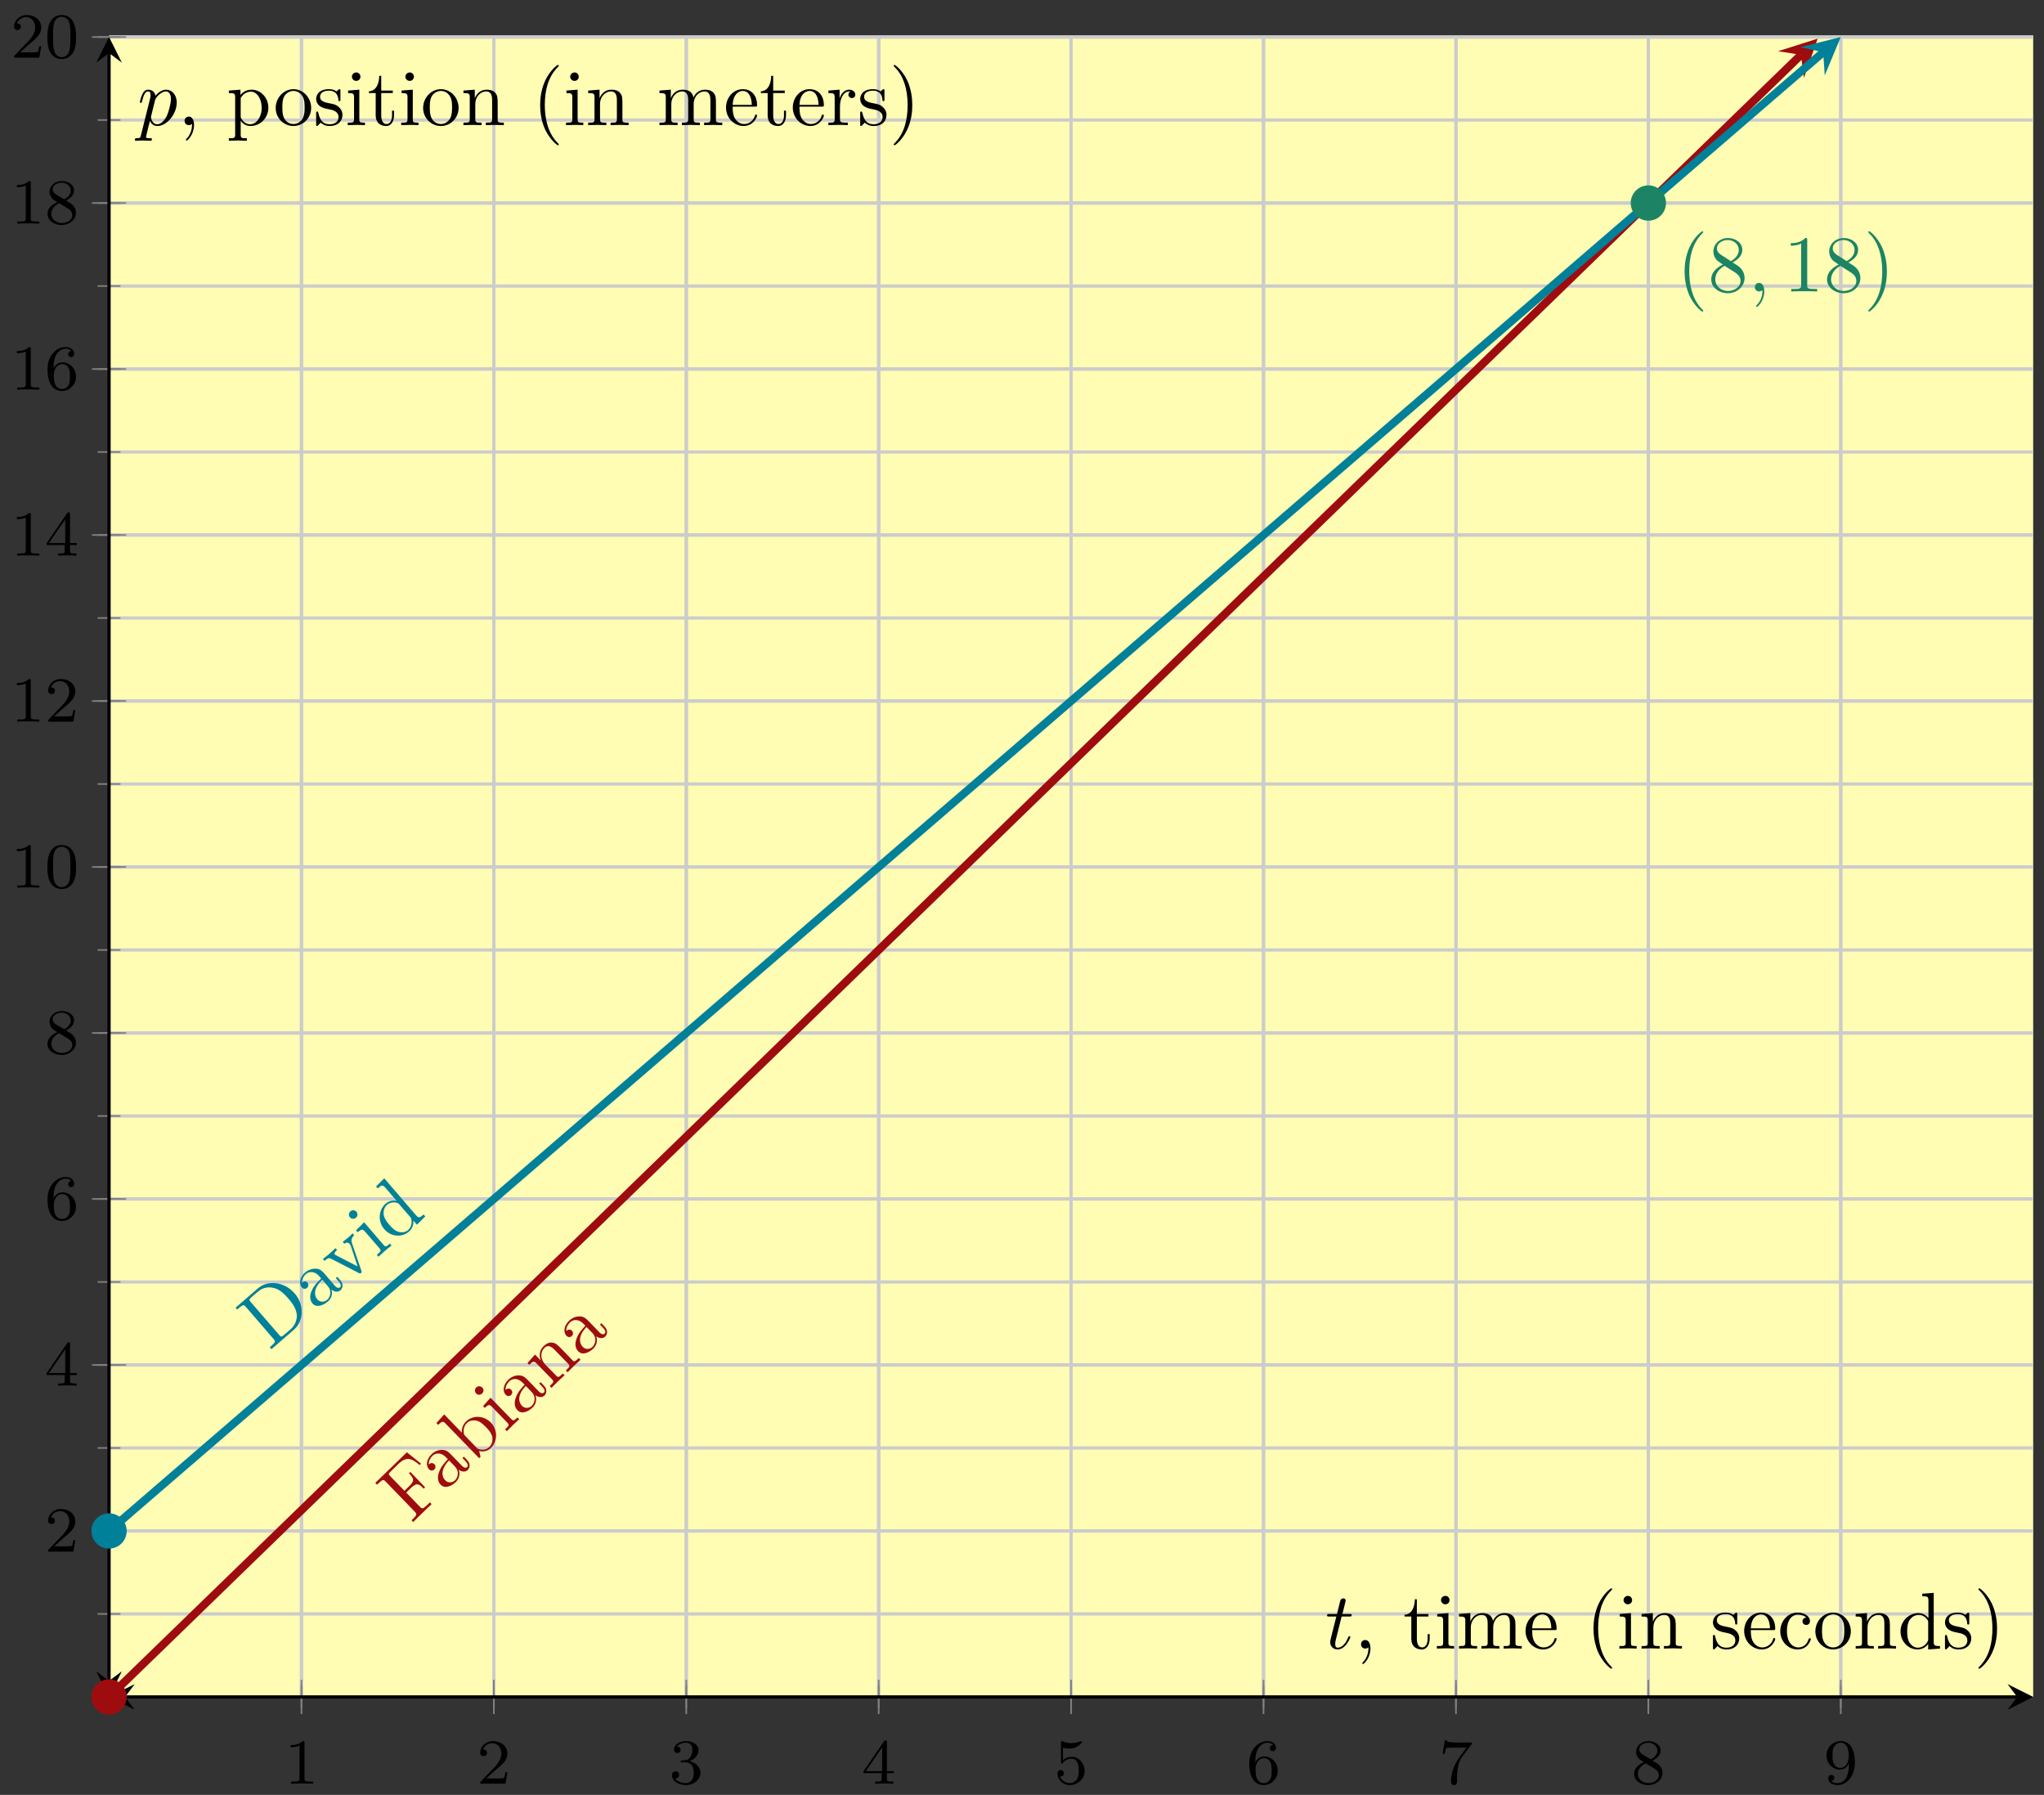 <?xml version="1.0" encoding="UTF-8"?>
<svg xmlns="http://www.w3.org/2000/svg" xmlns:xlink="http://www.w3.org/1999/xlink" width="254pt" height="223pt" viewBox="0 0 254 223" version="1.1">
<rect x="0" y="0" width="254" height="223" fill="#333333" stroke="none"/>
<defs>
<g>
<symbol overflow="visible" id="glyph0-0">
<path style="stroke:none;" d=""/>
</symbol>
<symbol overflow="visible" id="glyph0-1">
<path style="stroke:none;" d="M 2.5 -5.078 C 2.5 -5.297 2.484 -5.297 2.266 -5.297 C 1.938 -4.984 1.516 -4.797 0.766 -4.797 L 0.766 -4.531 C 0.984 -4.531 1.406 -4.531 1.875 -4.734 L 1.875 -0.656 C 1.875 -0.359 1.844 -0.266 1.094 -0.266 L 0.812 -0.266 L 0.812 0 C 1.141 -0.031 1.828 -0.031 2.188 -0.031 C 2.547 -0.031 3.234 -0.031 3.562 0 L 3.562 -0.266 L 3.281 -0.266 C 2.531 -0.266 2.5 -0.359 2.5 -0.656 Z M 2.5 -5.078 "/>
</symbol>
<symbol overflow="visible" id="glyph0-2">
<path style="stroke:none;" d="M 2.25 -1.625 C 2.375 -1.75 2.703 -2.016 2.844 -2.125 C 3.328 -2.578 3.797 -3.016 3.797 -3.734 C 3.797 -4.688 3 -5.297 2.016 -5.297 C 1.047 -5.297 0.422 -4.578 0.422 -3.859 C 0.422 -3.469 0.734 -3.422 0.844 -3.422 C 1.016 -3.422 1.266 -3.531 1.266 -3.844 C 1.266 -4.25 0.859 -4.25 0.766 -4.25 C 1 -4.844 1.531 -5.031 1.922 -5.031 C 2.656 -5.031 3.047 -4.406 3.047 -3.734 C 3.047 -2.906 2.469 -2.297 1.516 -1.344 L 0.516 -0.297 C 0.422 -0.219 0.422 -0.203 0.422 0 L 3.562 0 L 3.797 -1.422 L 3.547 -1.422 C 3.531 -1.266 3.469 -0.875 3.375 -0.719 C 3.328 -0.656 2.719 -0.656 2.594 -0.656 L 1.172 -0.656 Z M 2.25 -1.625 "/>
</symbol>
<symbol overflow="visible" id="glyph0-3">
<path style="stroke:none;" d="M 2.016 -2.656 C 2.641 -2.656 3.047 -2.203 3.047 -1.359 C 3.047 -0.359 2.484 -0.078 2.062 -0.078 C 1.625 -0.078 1.016 -0.234 0.734 -0.656 C 1.031 -0.656 1.234 -0.844 1.234 -1.094 C 1.234 -1.359 1.047 -1.531 0.781 -1.531 C 0.578 -1.531 0.344 -1.406 0.344 -1.078 C 0.344 -0.328 1.156 0.172 2.078 0.172 C 3.125 0.172 3.875 -0.562 3.875 -1.359 C 3.875 -2.031 3.344 -2.625 2.531 -2.812 C 3.156 -3.031 3.641 -3.562 3.641 -4.203 C 3.641 -4.844 2.922 -5.297 2.094 -5.297 C 1.234 -5.297 0.594 -4.844 0.594 -4.234 C 0.594 -3.938 0.781 -3.812 1 -3.812 C 1.25 -3.812 1.406 -3.984 1.406 -4.219 C 1.406 -4.516 1.141 -4.625 0.969 -4.625 C 1.312 -5.062 1.922 -5.094 2.062 -5.094 C 2.266 -5.094 2.875 -5.031 2.875 -4.203 C 2.875 -3.656 2.641 -3.312 2.531 -3.188 C 2.297 -2.938 2.109 -2.922 1.625 -2.891 C 1.469 -2.891 1.406 -2.875 1.406 -2.766 C 1.406 -2.656 1.484 -2.656 1.625 -2.656 Z M 2.016 -2.656 "/>
</symbol>
<symbol overflow="visible" id="glyph0-4">
<path style="stroke:none;" d="M 3.141 -5.156 C 3.141 -5.312 3.141 -5.375 2.969 -5.375 C 2.875 -5.375 2.859 -5.375 2.781 -5.266 L 0.234 -1.562 L 0.234 -1.312 L 2.484 -1.312 L 2.484 -0.641 C 2.484 -0.344 2.469 -0.266 1.844 -0.266 L 1.672 -0.266 L 1.672 0 C 2.344 -0.031 2.359 -0.031 2.812 -0.031 C 3.266 -0.031 3.281 -0.031 3.953 0 L 3.953 -0.266 L 3.781 -0.266 C 3.156 -0.266 3.141 -0.344 3.141 -0.641 L 3.141 -1.312 L 3.984 -1.312 L 3.984 -1.562 L 3.141 -1.562 Z M 2.547 -4.516 L 2.547 -1.562 L 0.516 -1.562 Z M 2.547 -4.516 "/>
</symbol>
<symbol overflow="visible" id="glyph0-5">
<path style="stroke:none;" d="M 1.109 -4.484 C 1.219 -4.453 1.531 -4.359 1.875 -4.359 C 2.875 -4.359 3.469 -5.062 3.469 -5.188 C 3.469 -5.281 3.422 -5.297 3.375 -5.297 C 3.359 -5.297 3.344 -5.297 3.281 -5.266 C 2.969 -5.141 2.594 -5.047 2.172 -5.047 C 1.703 -5.047 1.312 -5.156 1.062 -5.266 C 0.984 -5.297 0.969 -5.297 0.953 -5.297 C 0.859 -5.297 0.859 -5.219 0.859 -5.062 L 0.859 -2.734 C 0.859 -2.594 0.859 -2.5 0.984 -2.5 C 1.047 -2.5 1.062 -2.531 1.109 -2.594 C 1.203 -2.703 1.5 -3.109 2.188 -3.109 C 2.625 -3.109 2.844 -2.75 2.922 -2.594 C 3.047 -2.312 3.062 -1.938 3.062 -1.641 C 3.062 -1.344 3.062 -0.906 2.844 -0.562 C 2.688 -0.312 2.359 -0.078 1.938 -0.078 C 1.422 -0.078 0.922 -0.391 0.734 -0.922 C 0.75 -0.906 0.812 -0.906 0.812 -0.906 C 1.031 -0.906 1.219 -1.047 1.219 -1.297 C 1.219 -1.594 0.984 -1.703 0.828 -1.703 C 0.672 -1.703 0.422 -1.625 0.422 -1.281 C 0.422 -0.562 1.047 0.172 1.953 0.172 C 2.953 0.172 3.797 -0.609 3.797 -1.594 C 3.797 -2.516 3.125 -3.344 2.188 -3.344 C 1.797 -3.344 1.422 -3.219 1.109 -2.938 Z M 1.109 -4.484 "/>
</symbol>
<symbol overflow="visible" id="glyph0-6">
<path style="stroke:none;" d="M 1.094 -2.641 C 1.094 -3.297 1.156 -3.875 1.438 -4.359 C 1.688 -4.766 2.094 -5.094 2.594 -5.094 C 2.75 -5.094 3.109 -5.062 3.297 -4.797 C 2.938 -4.766 2.906 -4.5 2.906 -4.422 C 2.906 -4.172 3.094 -4.047 3.281 -4.047 C 3.422 -4.047 3.656 -4.125 3.656 -4.438 C 3.656 -4.906 3.297 -5.297 2.578 -5.297 C 1.469 -5.297 0.344 -4.25 0.344 -2.531 C 0.344 -0.359 1.359 0.172 2.125 0.172 C 2.516 0.172 2.922 0.062 3.281 -0.281 C 3.609 -0.594 3.875 -0.922 3.875 -1.625 C 3.875 -2.656 3.078 -3.391 2.203 -3.391 C 1.625 -3.391 1.281 -3.031 1.094 -2.641 Z M 2.125 -0.078 C 1.703 -0.078 1.438 -0.359 1.328 -0.594 C 1.141 -0.953 1.125 -1.484 1.125 -1.797 C 1.125 -2.578 1.547 -3.172 2.172 -3.172 C 2.562 -3.172 2.812 -2.969 2.953 -2.688 C 3.125 -2.391 3.125 -2.031 3.125 -1.625 C 3.125 -1.219 3.125 -0.875 2.969 -0.578 C 2.75 -0.219 2.484 -0.078 2.125 -0.078 Z M 2.125 -0.078 "/>
</symbol>
<symbol overflow="visible" id="glyph0-7">
<path style="stroke:none;" d="M 4.031 -4.859 C 4.109 -4.938 4.109 -4.953 4.109 -5.125 L 2.078 -5.125 C 1.875 -5.125 1.641 -5.141 1.438 -5.156 C 1.016 -5.188 1.016 -5.266 0.984 -5.391 L 0.734 -5.391 L 0.469 -3.703 L 0.719 -3.703 C 0.734 -3.828 0.828 -4.375 0.938 -4.438 C 1.016 -4.484 1.625 -4.484 1.734 -4.484 L 3.422 -4.484 L 2.609 -3.375 C 1.703 -2.172 1.5 -0.906 1.5 -0.281 C 1.5 -0.203 1.5 0.172 1.875 0.172 C 2.25 0.172 2.25 -0.188 2.25 -0.281 L 2.25 -0.672 C 2.25 -1.812 2.453 -2.75 2.844 -3.281 Z M 4.031 -4.859 "/>
</symbol>
<symbol overflow="visible" id="glyph0-8">
<path style="stroke:none;" d="M 2.641 -2.875 C 3.094 -3.094 3.641 -3.484 3.641 -4.109 C 3.641 -4.875 2.859 -5.297 2.125 -5.297 C 1.281 -5.297 0.594 -4.719 0.594 -3.969 C 0.594 -3.672 0.688 -3.406 0.891 -3.172 C 1.031 -3 1.062 -2.984 1.547 -2.672 C 0.562 -2.234 0.344 -1.656 0.344 -1.219 C 0.344 -0.328 1.234 0.172 2.109 0.172 C 3.078 0.172 3.875 -0.5 3.875 -1.344 C 3.875 -1.844 3.609 -2.172 3.469 -2.312 C 3.344 -2.438 3.328 -2.453 2.641 -2.875 Z M 1.406 -3.625 C 1.172 -3.766 0.984 -4 0.984 -4.266 C 0.984 -4.766 1.531 -5.094 2.109 -5.094 C 2.719 -5.094 3.234 -4.672 3.234 -4.109 C 3.234 -3.656 2.875 -3.266 2.406 -3.031 Z M 1.797 -2.531 C 1.828 -2.516 2.734 -1.953 2.875 -1.875 C 3 -1.797 3.422 -1.547 3.422 -1.062 C 3.422 -0.453 2.766 -0.078 2.125 -0.078 C 1.406 -0.078 0.812 -0.562 0.812 -1.219 C 0.812 -1.812 1.25 -2.281 1.797 -2.531 Z M 1.797 -2.531 "/>
</symbol>
<symbol overflow="visible" id="glyph0-9">
<path style="stroke:none;" d="M 3.125 -2.344 C 3.125 -0.406 2.203 -0.078 1.734 -0.078 C 1.562 -0.078 1.156 -0.094 0.938 -0.344 C 1.297 -0.375 1.312 -0.641 1.312 -0.719 C 1.312 -0.953 1.125 -1.094 0.938 -1.094 C 0.797 -1.094 0.562 -1 0.562 -0.703 C 0.562 -0.156 1.016 0.172 1.75 0.172 C 2.844 0.172 3.875 -0.922 3.875 -2.625 C 3.875 -4.688 2.953 -5.297 2.141 -5.297 C 1.188 -5.297 0.344 -4.562 0.344 -3.516 C 0.344 -2.5 1.125 -1.75 2.031 -1.75 C 2.594 -1.75 2.938 -2.109 3.125 -2.516 Z M 2.062 -1.969 C 1.688 -1.969 1.453 -2.141 1.281 -2.438 C 1.094 -2.719 1.094 -3.109 1.094 -3.516 C 1.094 -3.984 1.094 -4.312 1.312 -4.641 C 1.516 -4.938 1.766 -5.094 2.141 -5.094 C 2.672 -5.094 2.906 -4.562 2.938 -4.531 C 3.094 -4.141 3.109 -3.516 3.109 -3.359 C 3.109 -2.719 2.766 -1.969 2.062 -1.969 Z M 2.062 -1.969 "/>
</symbol>
<symbol overflow="visible" id="glyph0-10">
<path style="stroke:none;" d="M 3.891 -2.547 C 3.891 -3.391 3.812 -3.906 3.547 -4.422 C 3.203 -5.125 2.547 -5.297 2.109 -5.297 C 1.109 -5.297 0.734 -4.547 0.625 -4.328 C 0.344 -3.75 0.328 -2.953 0.328 -2.547 C 0.328 -2.016 0.344 -1.219 0.734 -0.578 C 1.094 0.016 1.688 0.172 2.109 0.172 C 2.5 0.172 3.172 0.047 3.578 -0.734 C 3.875 -1.312 3.891 -2.031 3.891 -2.547 Z M 2.109 -0.062 C 1.844 -0.062 1.297 -0.188 1.125 -1.016 C 1.031 -1.469 1.031 -2.219 1.031 -2.641 C 1.031 -3.188 1.031 -3.75 1.125 -4.188 C 1.297 -5 1.906 -5.078 2.109 -5.078 C 2.375 -5.078 2.938 -4.938 3.094 -4.219 C 3.188 -3.781 3.188 -3.172 3.188 -2.641 C 3.188 -2.172 3.188 -1.453 3.094 -1 C 2.922 -0.172 2.375 -0.062 2.109 -0.062 Z M 2.109 -0.062 "/>
</symbol>
<symbol overflow="visible" id="glyph1-0">
<path style="stroke:none;" d=""/>
</symbol>
<symbol overflow="visible" id="glyph1-1">
<path style="stroke:none;" d="M 1.203 -7.484 L -0.562 -8.891 L -4.484 -5.094 L -4.266 -4.875 L -4.094 -5.031 C -3.547 -5.562 -3.453 -5.516 -3.203 -5.266 L 0.422 -1.516 C 0.672 -1.25 0.734 -1.141 0.188 -0.609 L 0.016 -0.453 L 0.234 -0.234 C 0.469 -0.484 1.031 -1.031 1.312 -1.297 C 1.594 -1.578 2.25 -2.219 2.516 -2.453 L 2.297 -2.672 L 2.062 -2.438 C 1.391 -1.781 1.312 -1.875 1.062 -2.125 L -0.641 -3.891 L -0.031 -4.484 C 0.672 -5.156 0.953 -4.984 1.531 -4.375 L 1.703 -4.547 L -0.125 -6.453 L -0.297 -6.281 C 0.281 -5.672 0.453 -5.375 -0.25 -4.703 L -0.859 -4.109 L -2.625 -5.922 C -2.859 -6.156 -2.875 -6.219 -2.531 -6.547 L -1.688 -7.375 C -0.609 -8.422 -0.031 -8.188 1.031 -7.312 Z M 1.203 -7.484 "/>
</symbol>
<symbol overflow="visible" id="glyph1-2">
<path style="stroke:none;" d="M 2.828 -3.984 L 2.438 -4.391 L 2.266 -4.219 L 2.656 -3.812 C 3.062 -3.391 2.922 -3.172 2.844 -3.094 C 2.609 -2.875 2.281 -3.172 2.25 -3.203 L 0.859 -4.641 C 0.562 -4.938 0.297 -5.219 -0.234 -5.234 C -0.781 -5.25 -1.25 -5.016 -1.594 -4.672 C -2.172 -4.109 -2.344 -3.297 -1.891 -2.828 C -1.688 -2.609 -1.422 -2.625 -1.234 -2.797 C -1.031 -3 -1.047 -3.266 -1.219 -3.453 C -1.312 -3.547 -1.594 -3.734 -1.906 -3.422 C -1.969 -3.859 -1.672 -4.281 -1.453 -4.5 C -1.109 -4.844 -0.422 -4.969 0.203 -4.328 L 0.453 -4.078 C 0.094 -3.688 -0.391 -3.172 -0.625 -2.516 C -0.922 -1.766 -0.75 -1.219 -0.438 -0.906 C 0.125 -0.312 1 -0.812 1.453 -1.25 C 1.922 -1.719 1.969 -2.328 1.797 -2.766 C 2.094 -2.547 2.578 -2.406 2.922 -2.734 C 3.062 -2.875 3.406 -3.406 2.828 -3.984 Z M 1.297 -3.203 C 1.953 -2.531 1.672 -1.781 1.344 -1.453 C 1 -1.125 0.469 -1.094 0.125 -1.453 C -0.266 -1.844 -0.547 -2.719 0.594 -3.922 Z M 1.297 -3.203 "/>
</symbol>
<symbol overflow="visible" id="glyph1-3">
<path style="stroke:none;" d="M 2.219 -5.156 C 1.328 -6.062 -0.031 -6.094 -0.859 -5.297 C -1.422 -4.75 -1.391 -4.141 -1.391 -3.906 L -3.578 -6.172 L -4.547 -5.094 L -4.328 -4.875 C -3.828 -5.359 -3.719 -5.359 -3.375 -5 L 0.766 -0.734 L 0.938 -0.906 L 0.766 -1.625 C 1.031 -1.547 1.688 -1.484 2.203 -1.984 C 3.062 -2.812 3.109 -4.234 2.219 -5.156 Z M 1.625 -4.578 C 1.875 -4.328 2.281 -3.891 2.406 -3.359 C 2.469 -2.984 2.406 -2.5 2.031 -2.125 C 1.703 -1.812 1.297 -1.734 0.859 -1.828 C 0.609 -1.875 0.594 -1.906 0.453 -2.031 L -0.969 -3.5 C -1.094 -3.641 -1.109 -3.656 -1.141 -3.844 C -1.25 -4.516 -0.922 -4.953 -0.75 -5.109 C -0.422 -5.422 0.031 -5.484 0.453 -5.391 C 0.938 -5.281 1.328 -4.875 1.625 -4.578 Z M 1.625 -4.578 "/>
</symbol>
<symbol overflow="visible" id="glyph1-4">
<path style="stroke:none;" d="M 1.766 -1.719 L 1.547 -1.938 C 1.078 -1.469 1.016 -1.5 0.75 -1.766 L -1.797 -4.391 L -2.719 -3.344 L -2.516 -3.125 C -2.047 -3.562 -1.938 -3.578 -1.594 -3.234 L 0.281 -1.297 C 0.578 -0.984 0.5 -0.922 0.016 -0.453 L 0.234 -0.234 L 1 -1 C 1.266 -1.25 1.516 -1.5 1.766 -1.719 Z M -2.812 -5.641 C -3.016 -5.844 -3.344 -5.875 -3.562 -5.672 C -3.812 -5.438 -3.75 -5.094 -3.578 -4.906 C -3.391 -4.719 -3.047 -4.703 -2.844 -4.906 C -2.594 -5.156 -2.641 -5.469 -2.812 -5.641 Z M -2.812 -5.641 "/>
</symbol>
<symbol overflow="visible" id="glyph1-5">
<path style="stroke:none;" d="M 3.828 -3.703 L 3.609 -3.922 C 3.234 -3.562 3.062 -3.391 2.859 -3.609 L 1.531 -4.984 C 0.938 -5.594 0.719 -5.812 0.234 -5.844 C 0.031 -5.875 -0.344 -5.797 -0.766 -5.391 C -1.297 -4.875 -1.344 -4.25 -1.109 -3.609 L -1.828 -4.359 L -2.766 -3.297 L -2.562 -3.078 C -2.047 -3.562 -1.953 -3.578 -1.609 -3.219 L 0.266 -1.297 C 0.562 -0.984 0.484 -0.906 0 -0.438 L 0.219 -0.219 L 1.031 -1.031 L 1.844 -1.781 L 1.625 -2 C 1.141 -1.531 1.062 -1.453 0.766 -1.766 L -0.531 -3.094 C -1.25 -3.844 -1.125 -4.734 -0.672 -5.172 C -0.219 -5.625 0.234 -5.328 0.641 -4.906 L 2.266 -3.234 C 2.562 -2.922 2.484 -2.844 2 -2.375 L 2.219 -2.156 L 3.016 -2.953 Z M 3.828 -3.703 "/>
</symbol>
<symbol overflow="visible" id="glyph2-0">
<path style="stroke:none;" d=""/>
</symbol>
<symbol overflow="visible" id="glyph2-1">
<path style="stroke:none;" d="M 3.156 -7.141 C 1.922 -8.578 -0.141 -8.875 -1.422 -7.766 L -4.188 -5.375 L -3.984 -5.141 L -3.797 -5.312 C -3.219 -5.812 -3.125 -5.734 -2.891 -5.453 L 0.531 -1.484 C 0.766 -1.203 0.828 -1.125 0.25 -0.625 L 0.062 -0.453 L 0.266 -0.219 L 3.031 -2.609 C 4.297 -3.703 4.391 -5.719 3.156 -7.141 Z M 2.391 -6.484 C 3.109 -5.656 3.359 -5.078 3.422 -4.469 C 3.438 -4.125 3.375 -3.328 2.625 -2.672 L 1.859 -2.016 C 1.5 -1.703 1.438 -1.734 1.234 -1.984 L -2.297 -6.062 C -2.516 -6.328 -2.547 -6.391 -2.188 -6.703 L -1.438 -7.344 C -0.953 -7.766 -0.297 -8.031 0.547 -7.828 C 1.266 -7.672 1.891 -7.078 2.391 -6.484 Z M 2.391 -6.484 "/>
</symbol>
<symbol overflow="visible" id="glyph2-2">
<path style="stroke:none;" d="M 3.062 -3.812 L 2.688 -4.234 L 2.5 -4.078 L 2.875 -3.656 C 3.25 -3.219 3.109 -3 3.031 -2.938 C 2.781 -2.719 2.453 -3.047 2.422 -3.078 L 1.125 -4.594 C 0.844 -4.906 0.594 -5.203 0.078 -5.25 C -0.469 -5.281 -0.953 -5.078 -1.328 -4.766 C -1.938 -4.234 -2.141 -3.422 -1.719 -2.922 C -1.516 -2.703 -1.266 -2.703 -1.078 -2.859 C -0.859 -3.047 -0.859 -3.328 -1.016 -3.516 C -1.094 -3.609 -1.359 -3.812 -1.703 -3.516 C -1.734 -3.984 -1.438 -4.375 -1.203 -4.594 C -0.828 -4.906 -0.125 -4.984 0.453 -4.312 L 0.688 -4.031 C 0.312 -3.672 -0.188 -3.188 -0.469 -2.562 C -0.828 -1.812 -0.672 -1.25 -0.391 -0.922 C 0.141 -0.312 1.047 -0.766 1.516 -1.172 C 2.031 -1.609 2.109 -2.203 1.953 -2.672 C 2.234 -2.406 2.719 -2.266 3.078 -2.562 C 3.234 -2.703 3.594 -3.203 3.062 -3.812 Z M 1.484 -3.109 C 2.094 -2.406 1.766 -1.672 1.422 -1.375 C 1.062 -1.062 0.531 -1.062 0.203 -1.438 C -0.156 -1.859 -0.375 -2.75 0.828 -3.875 Z M 1.484 -3.109 "/>
</symbol>
<symbol overflow="visible" id="glyph2-3">
<path style="stroke:none;" d="M 1.219 -6.328 L 1.016 -6.562 C 0.859 -6.391 0.656 -6.203 0.484 -6.047 L -0.203 -5.5 L 0 -5.266 C 0.281 -5.5 0.516 -5.406 0.641 -5.266 C 0.703 -5.188 0.719 -5.141 0.781 -5.047 L 1.641 -2.453 L -1.016 -3.828 C -1.141 -3.891 -1.172 -3.922 -1.172 -3.922 C -1.344 -4.109 -1.047 -4.359 -0.906 -4.484 L -1.109 -4.719 L -1.906 -3.984 C -2.109 -3.812 -2.438 -3.547 -2.672 -3.375 L -2.469 -3.141 C -2 -3.547 -1.906 -3.531 -1.625 -3.391 L 1.781 -1.641 C 1.922 -1.578 1.969 -1.547 2.062 -1.641 C 2.172 -1.734 2.141 -1.812 2.109 -1.922 L 0.984 -5.219 C 0.891 -5.453 0.734 -5.891 1.219 -6.328 Z M 1.219 -6.328 "/>
</symbol>
<symbol overflow="visible" id="glyph2-4">
<path style="stroke:none;" d="M 1.875 -1.609 L 1.672 -1.844 C 1.156 -1.406 1.109 -1.422 0.859 -1.719 L -1.531 -4.5 L -2.531 -3.5 L -2.328 -3.266 C -1.844 -3.672 -1.719 -3.688 -1.406 -3.328 L 0.359 -1.281 C 0.641 -0.953 0.547 -0.891 0.047 -0.453 L 0.25 -0.219 L 1.062 -0.953 C 1.328 -1.188 1.594 -1.406 1.875 -1.609 Z M -2.484 -5.812 C -2.672 -6.016 -3 -6.062 -3.234 -5.859 C -3.484 -5.641 -3.453 -5.297 -3.281 -5.109 C -3.109 -4.906 -2.781 -4.875 -2.547 -5.062 C -2.297 -5.297 -2.328 -5.609 -2.484 -5.812 Z M -2.484 -5.812 "/>
</symbol>
<symbol overflow="visible" id="glyph2-5">
<path style="stroke:none;" d="M 3.969 -3.422 L 3.766 -3.656 C 3.25 -3.219 3.141 -3.203 2.812 -3.578 L -1.125 -8.156 L -2.141 -7.141 L -1.938 -6.906 C -1.422 -7.359 -1.312 -7.359 -0.984 -6.984 L 0.422 -5.344 C -0.031 -5.453 -0.531 -5.359 -0.938 -5.016 C -1.828 -4.25 -1.969 -2.812 -1.125 -1.844 C -0.312 -0.875 1.078 -0.781 1.938 -1.531 C 2.422 -1.938 2.516 -2.484 2.5 -2.891 L 2.938 -2.391 Z M 2.094 -3.359 C 2.203 -3.219 2.219 -3.219 2.25 -3 C 2.344 -2.453 2.141 -2 1.812 -1.703 C 1.469 -1.422 1.031 -1.391 0.609 -1.516 C 0.156 -1.656 -0.234 -2.062 -0.5 -2.391 C -0.734 -2.656 -1.109 -3.125 -1.203 -3.641 C -1.234 -4.031 -1.172 -4.516 -0.766 -4.875 C -0.5 -5.094 -0.078 -5.25 0.438 -5.109 C 0.625 -5.062 0.641 -5.047 0.75 -4.906 Z M 2.094 -3.359 "/>
</symbol>
<symbol overflow="visible" id="glyph3-0">
<path style="stroke:none;" d=""/>
</symbol>
<symbol overflow="visible" id="glyph3-1">
<path style="stroke:none;" d="M 3.297 2.391 C 3.297 2.359 3.297 2.344 3.125 2.172 C 1.891 0.922 1.562 -0.969 1.562 -2.5 C 1.562 -4.234 1.938 -5.969 3.172 -7.203 C 3.297 -7.328 3.297 -7.344 3.297 -7.375 C 3.297 -7.453 3.266 -7.484 3.203 -7.484 C 3.094 -7.484 2.203 -6.797 1.609 -5.531 C 1.109 -4.438 0.984 -3.328 0.984 -2.5 C 0.984 -1.719 1.094 -0.516 1.641 0.625 C 2.25 1.844 3.094 2.5 3.203 2.5 C 3.266 2.5 3.297 2.469 3.297 2.391 Z M 3.297 2.391 "/>
</symbol>
<symbol overflow="visible" id="glyph3-2">
<path style="stroke:none;" d="M 1.625 -4.562 C 1.172 -4.859 1.125 -5.188 1.125 -5.359 C 1.125 -5.969 1.781 -6.391 2.484 -6.391 C 3.203 -6.391 3.844 -5.875 3.844 -5.156 C 3.844 -4.578 3.453 -4.109 2.859 -3.766 Z M 3.078 -3.609 C 3.797 -3.984 4.281 -4.5 4.281 -5.156 C 4.281 -6.078 3.406 -6.641 2.5 -6.641 C 1.5 -6.641 0.688 -5.906 0.688 -4.969 C 0.688 -4.797 0.703 -4.344 1.125 -3.875 C 1.234 -3.766 1.609 -3.516 1.859 -3.344 C 1.281 -3.047 0.422 -2.5 0.422 -1.5 C 0.422 -0.453 1.438 0.219 2.484 0.219 C 3.609 0.219 4.562 -0.609 4.562 -1.672 C 4.562 -2.031 4.453 -2.484 4.062 -2.906 C 3.875 -3.109 3.719 -3.203 3.078 -3.609 Z M 2.078 -3.188 L 3.312 -2.406 C 3.594 -2.219 4.062 -1.922 4.062 -1.312 C 4.062 -0.578 3.312 -0.062 2.5 -0.062 C 1.641 -0.062 0.922 -0.672 0.922 -1.5 C 0.922 -2.078 1.234 -2.719 2.078 -3.188 Z M 2.078 -3.188 "/>
</symbol>
<symbol overflow="visible" id="glyph3-3">
<path style="stroke:none;" d="M 2.938 -6.375 C 2.938 -6.625 2.938 -6.641 2.703 -6.641 C 2.078 -6 1.203 -6 0.891 -6 L 0.891 -5.688 C 1.094 -5.688 1.672 -5.688 2.188 -5.953 L 2.188 -0.781 C 2.188 -0.422 2.156 -0.312 1.266 -0.312 L 0.953 -0.312 L 0.953 0 C 1.297 -0.031 2.156 -0.031 2.562 -0.031 C 2.953 -0.031 3.828 -0.031 4.172 0 L 4.172 -0.312 L 3.859 -0.312 C 2.953 -0.312 2.938 -0.422 2.938 -0.781 Z M 2.938 -6.375 "/>
</symbol>
<symbol overflow="visible" id="glyph3-4">
<path style="stroke:none;" d="M 2.875 -2.5 C 2.875 -3.266 2.766 -4.469 2.219 -5.609 C 1.625 -6.828 0.766 -7.484 0.672 -7.484 C 0.609 -7.484 0.562 -7.438 0.562 -7.375 C 0.562 -7.344 0.562 -7.328 0.75 -7.141 C 1.734 -6.156 2.297 -4.578 2.297 -2.5 C 2.297 -0.781 1.938 0.969 0.703 2.219 C 0.562 2.344 0.562 2.359 0.562 2.391 C 0.562 2.453 0.609 2.5 0.672 2.5 C 0.766 2.5 1.672 1.812 2.25 0.547 C 2.766 -0.547 2.875 -1.656 2.875 -2.5 Z M 2.875 -2.5 "/>
</symbol>
<symbol overflow="visible" id="glyph4-0">
<path style="stroke:none;" d=""/>
</symbol>
<symbol overflow="visible" id="glyph4-1">
<path style="stroke:none;" d="M 2.031 -0.016 C 2.031 -0.672 1.781 -1.062 1.391 -1.062 C 1.062 -1.062 0.859 -0.812 0.859 -0.531 C 0.859 -0.266 1.062 0 1.391 0 C 1.5 0 1.641 -0.047 1.734 -0.125 C 1.766 -0.156 1.781 -0.156 1.781 -0.156 C 1.797 -0.156 1.797 -0.156 1.797 -0.016 C 1.797 0.734 1.453 1.328 1.125 1.656 C 1.016 1.766 1.016 1.781 1.016 1.812 C 1.016 1.891 1.062 1.922 1.109 1.922 C 1.219 1.922 2.031 1.156 2.031 -0.016 Z M 2.031 -0.016 "/>
</symbol>
<symbol overflow="visible" id="glyph4-2">
<path style="stroke:none;" d="M 2.047 -3.984 L 2.984 -3.984 C 3.188 -3.984 3.297 -3.984 3.297 -4.188 C 3.297 -4.297 3.188 -4.297 3.016 -4.297 L 2.141 -4.297 C 2.5 -5.719 2.547 -5.906 2.547 -5.969 C 2.547 -6.141 2.422 -6.234 2.25 -6.234 C 2.219 -6.234 1.938 -6.234 1.859 -5.875 L 1.469 -4.297 L 0.531 -4.297 C 0.328 -4.297 0.234 -4.297 0.234 -4.109 C 0.234 -3.984 0.312 -3.984 0.516 -3.984 L 1.391 -3.984 C 0.672 -1.156 0.625 -0.984 0.625 -0.812 C 0.625 -0.266 1 0.109 1.547 0.109 C 2.562 0.109 3.125 -1.344 3.125 -1.422 C 3.125 -1.531 3.047 -1.531 3.016 -1.531 C 2.922 -1.531 2.906 -1.5 2.859 -1.391 C 2.438 -0.344 1.906 -0.109 1.562 -0.109 C 1.359 -0.109 1.25 -0.234 1.25 -0.562 C 1.25 -0.812 1.281 -0.875 1.312 -1.047 Z M 2.047 -3.984 "/>
</symbol>
<symbol overflow="visible" id="glyph4-3">
<path style="stroke:none;" d="M 0.453 1.219 C 0.375 1.562 0.344 1.625 -0.094 1.625 C -0.203 1.625 -0.312 1.625 -0.312 1.812 C -0.312 1.891 -0.266 1.938 -0.188 1.938 C 0.078 1.938 0.375 1.906 0.641 1.906 C 0.984 1.906 1.312 1.938 1.641 1.938 C 1.688 1.938 1.812 1.938 1.812 1.734 C 1.812 1.625 1.719 1.625 1.578 1.625 C 1.078 1.625 1.078 1.562 1.078 1.469 C 1.078 1.344 1.5 -0.281 1.562 -0.531 C 1.688 -0.234 1.969 0.109 2.484 0.109 C 3.641 0.109 4.891 -1.344 4.891 -2.812 C 4.891 -3.75 4.312 -4.406 3.562 -4.406 C 3.062 -4.406 2.578 -4.047 2.25 -3.656 C 2.156 -4.203 1.719 -4.406 1.359 -4.406 C 0.891 -4.406 0.703 -4.016 0.625 -3.844 C 0.438 -3.5 0.312 -2.906 0.312 -2.875 C 0.312 -2.766 0.406 -2.766 0.422 -2.766 C 0.531 -2.766 0.531 -2.781 0.594 -3 C 0.766 -3.703 0.969 -4.188 1.328 -4.188 C 1.5 -4.188 1.641 -4.109 1.641 -3.734 C 1.641 -3.5 1.609 -3.391 1.562 -3.219 Z M 2.203 -3.109 C 2.266 -3.375 2.547 -3.656 2.719 -3.812 C 3.078 -4.109 3.359 -4.188 3.531 -4.188 C 3.922 -4.188 4.172 -3.844 4.172 -3.25 C 4.172 -2.656 3.844 -1.516 3.656 -1.141 C 3.312 -0.438 2.844 -0.109 2.469 -0.109 C 1.812 -0.109 1.688 -0.938 1.688 -1 C 1.688 -1.016 1.688 -1.031 1.719 -1.156 Z M 2.203 -3.109 "/>
</symbol>
<symbol overflow="visible" id="glyph5-0">
<path style="stroke:none;" d=""/>
</symbol>
<symbol overflow="visible" id="glyph5-1">
<path style="stroke:none;" d="M 2.031 -0.016 C 2.031 -0.641 1.781 -1.062 1.391 -1.062 C 1.031 -1.062 0.859 -0.781 0.859 -0.531 C 0.859 -0.266 1.031 0 1.391 0 C 1.531 0 1.672 -0.062 1.781 -0.156 C 1.797 0.625 1.531 1.234 1.094 1.703 C 1.031 1.766 1.016 1.781 1.016 1.812 C 1.016 1.891 1.062 1.922 1.109 1.922 C 1.234 1.922 2.031 1.141 2.031 -0.016 Z M 2.031 -0.016 "/>
</symbol>
<symbol overflow="visible" id="glyph5-2">
<path style="stroke:none;" d="M 3.312 -1.234 L 3.312 -1.797 L 3.062 -1.797 L 3.062 -1.25 C 3.062 -0.516 2.766 -0.141 2.391 -0.141 C 1.719 -0.141 1.719 -1.047 1.719 -1.219 L 1.719 -3.984 L 3.156 -3.984 L 3.156 -4.297 L 1.719 -4.297 L 1.719 -6.125 L 1.469 -6.125 C 1.469 -5.312 1.172 -4.25 0.188 -4.203 L 0.188 -3.984 L 1.031 -3.984 L 1.031 -1.234 C 1.031 -0.016 1.969 0.109 2.328 0.109 C 3.031 0.109 3.312 -0.594 3.312 -1.234 Z M 3.312 -1.234 "/>
</symbol>
<symbol overflow="visible" id="glyph5-3">
<path style="stroke:none;" d="M 2.469 0 L 2.469 -0.312 C 1.797 -0.312 1.766 -0.359 1.766 -0.75 L 1.766 -4.406 L 0.375 -4.297 L 0.375 -3.984 C 1.016 -3.984 1.109 -3.922 1.109 -3.438 L 1.109 -0.75 C 1.109 -0.312 1 -0.312 0.328 -0.312 L 0.328 0 L 1.422 -0.031 C 1.781 -0.031 2.125 -0.016 2.469 0 Z M 1.906 -6.016 C 1.906 -6.297 1.688 -6.547 1.391 -6.547 C 1.047 -6.547 0.844 -6.266 0.844 -6.016 C 0.844 -5.75 1.078 -5.5 1.375 -5.5 C 1.719 -5.5 1.906 -5.766 1.906 -6.016 Z M 1.906 -6.016 "/>
</symbol>
<symbol overflow="visible" id="glyph5-4">
<path style="stroke:none;" d="M 8.109 0 L 8.109 -0.312 C 7.594 -0.312 7.344 -0.312 7.328 -0.609 L 7.328 -2.516 C 7.328 -3.375 7.328 -3.672 7.016 -4.031 C 6.875 -4.203 6.547 -4.406 5.969 -4.406 C 5.141 -4.406 4.688 -3.812 4.531 -3.422 C 4.391 -4.297 3.656 -4.406 3.203 -4.406 C 2.469 -4.406 2 -3.984 1.719 -3.359 L 1.719 -4.406 L 0.312 -4.297 L 0.312 -3.984 C 1.016 -3.984 1.094 -3.922 1.094 -3.422 L 1.094 -0.75 C 1.094 -0.312 0.984 -0.312 0.312 -0.312 L 0.312 0 L 1.453 -0.031 L 2.562 0 L 2.562 -0.312 C 1.891 -0.312 1.781 -0.312 1.781 -0.75 L 1.781 -2.594 C 1.781 -3.625 2.5 -4.188 3.125 -4.188 C 3.766 -4.188 3.875 -3.656 3.875 -3.078 L 3.875 -0.75 C 3.875 -0.312 3.766 -0.312 3.094 -0.312 L 3.094 0 L 4.219 -0.031 L 5.328 0 L 5.328 -0.312 C 4.672 -0.312 4.562 -0.312 4.562 -0.75 L 4.562 -2.594 C 4.562 -3.625 5.266 -4.188 5.906 -4.188 C 6.531 -4.188 6.641 -3.656 6.641 -3.078 L 6.641 -0.75 C 6.641 -0.312 6.531 -0.312 5.859 -0.312 L 5.859 0 L 6.984 -0.031 Z M 8.109 0 "/>
</symbol>
<symbol overflow="visible" id="glyph5-5">
<path style="stroke:none;" d="M 4.141 -1.188 C 4.141 -1.281 4.062 -1.312 4 -1.312 C 3.922 -1.312 3.891 -1.25 3.875 -1.172 C 3.531 -0.141 2.625 -0.141 2.531 -0.141 C 2.031 -0.141 1.641 -0.438 1.406 -0.812 C 1.109 -1.281 1.109 -1.938 1.109 -2.297 L 3.891 -2.297 C 4.109 -2.297 4.141 -2.297 4.141 -2.516 C 4.141 -3.5 3.594 -4.469 2.359 -4.469 C 1.203 -4.469 0.281 -3.438 0.281 -2.188 C 0.281 -0.859 1.328 0.109 2.469 0.109 C 3.688 0.109 4.141 -1 4.141 -1.188 Z M 3.484 -2.516 L 1.109 -2.516 C 1.172 -4 2.016 -4.25 2.359 -4.25 C 3.375 -4.25 3.484 -2.906 3.484 -2.516 Z M 3.484 -2.516 "/>
</symbol>
<symbol overflow="visible" id="glyph5-6">
<path style="stroke:none;" d="M 3.297 2.391 C 3.297 2.359 3.297 2.344 3.125 2.172 C 1.891 0.922 1.562 -0.969 1.562 -2.5 C 1.562 -4.234 1.938 -5.969 3.172 -7.203 C 3.297 -7.328 3.297 -7.344 3.297 -7.375 C 3.297 -7.453 3.266 -7.484 3.203 -7.484 C 3.094 -7.484 2.203 -6.797 1.609 -5.531 C 1.109 -4.438 0.984 -3.328 0.984 -2.5 C 0.984 -1.719 1.094 -0.516 1.641 0.625 C 2.25 1.844 3.094 2.5 3.203 2.5 C 3.266 2.5 3.297 2.469 3.297 2.391 Z M 3.297 2.391 "/>
</symbol>
<symbol overflow="visible" id="glyph5-7">
<path style="stroke:none;" d="M 5.328 0 L 5.328 -0.312 C 4.812 -0.312 4.562 -0.312 4.562 -0.609 L 4.562 -2.516 C 4.562 -3.375 4.562 -3.672 4.25 -4.031 C 4.109 -4.203 3.781 -4.406 3.203 -4.406 C 2.469 -4.406 2 -3.984 1.719 -3.359 L 1.719 -4.406 L 0.312 -4.297 L 0.312 -3.984 C 1.016 -3.984 1.094 -3.922 1.094 -3.422 L 1.094 -0.75 C 1.094 -0.312 0.984 -0.312 0.312 -0.312 L 0.312 0 L 1.453 -0.031 L 2.562 0 L 2.562 -0.312 C 1.891 -0.312 1.781 -0.312 1.781 -0.75 L 1.781 -2.594 C 1.781 -3.625 2.5 -4.188 3.125 -4.188 C 3.766 -4.188 3.875 -3.656 3.875 -3.078 L 3.875 -0.75 C 3.875 -0.312 3.766 -0.312 3.094 -0.312 L 3.094 0 L 4.219 -0.031 Z M 5.328 0 "/>
</symbol>
<symbol overflow="visible" id="glyph5-8">
<path style="stroke:none;" d="M 3.594 -1.281 C 3.594 -1.797 3.297 -2.109 3.172 -2.219 C 2.844 -2.547 2.453 -2.625 2.031 -2.703 C 1.469 -2.812 0.812 -2.938 0.812 -3.516 C 0.812 -3.875 1.062 -4.281 1.922 -4.281 C 3.016 -4.281 3.078 -3.375 3.094 -3.078 C 3.094 -2.984 3.203 -2.984 3.203 -2.984 C 3.344 -2.984 3.344 -3.031 3.344 -3.219 L 3.344 -4.234 C 3.344 -4.391 3.344 -4.469 3.234 -4.469 C 3.188 -4.469 3.156 -4.469 3.031 -4.344 C 3 -4.312 2.906 -4.219 2.859 -4.188 C 2.484 -4.469 2.078 -4.469 1.922 -4.469 C 0.703 -4.469 0.328 -3.797 0.328 -3.234 C 0.328 -2.891 0.484 -2.609 0.75 -2.391 C 1.078 -2.141 1.359 -2.078 2.078 -1.938 C 2.297 -1.891 3.109 -1.734 3.109 -1.016 C 3.109 -0.516 2.766 -0.109 1.984 -0.109 C 1.141 -0.109 0.781 -0.672 0.594 -1.531 C 0.562 -1.656 0.562 -1.688 0.453 -1.688 C 0.328 -1.688 0.328 -1.625 0.328 -1.453 L 0.328 -0.125 C 0.328 0.047 0.328 0.109 0.438 0.109 C 0.484 0.109 0.5 0.094 0.688 -0.094 C 0.703 -0.109 0.703 -0.125 0.891 -0.312 C 1.328 0.094 1.781 0.109 1.984 0.109 C 3.125 0.109 3.594 -0.562 3.594 -1.281 Z M 3.594 -1.281 "/>
</symbol>
<symbol overflow="visible" id="glyph5-9">
<path style="stroke:none;" d="M 4.141 -1.188 C 4.141 -1.281 4.031 -1.281 4 -1.281 C 3.922 -1.281 3.891 -1.25 3.875 -1.188 C 3.594 -0.266 2.938 -0.141 2.578 -0.141 C 2.047 -0.141 1.172 -0.562 1.172 -2.172 C 1.172 -3.797 1.984 -4.219 2.516 -4.219 C 2.609 -4.219 3.234 -4.203 3.578 -3.844 C 3.172 -3.812 3.109 -3.516 3.109 -3.391 C 3.109 -3.125 3.297 -2.938 3.562 -2.938 C 3.828 -2.938 4.031 -3.094 4.031 -3.406 C 4.031 -4.078 3.266 -4.469 2.5 -4.469 C 1.25 -4.469 0.344 -3.391 0.344 -2.156 C 0.344 -0.875 1.328 0.109 2.484 0.109 C 3.812 0.109 4.141 -1.094 4.141 -1.188 Z M 4.141 -1.188 "/>
</symbol>
<symbol overflow="visible" id="glyph5-10">
<path style="stroke:none;" d="M 4.688 -2.141 C 4.688 -3.406 3.703 -4.469 2.5 -4.469 C 1.25 -4.469 0.281 -3.375 0.281 -2.141 C 0.281 -0.844 1.312 0.109 2.484 0.109 C 3.688 0.109 4.688 -0.875 4.688 -2.141 Z M 3.875 -2.219 C 3.875 -1.859 3.875 -1.312 3.656 -0.875 C 3.422 -0.422 2.984 -0.141 2.5 -0.141 C 2.062 -0.141 1.625 -0.344 1.359 -0.812 C 1.109 -1.25 1.109 -1.859 1.109 -2.219 C 1.109 -2.609 1.109 -3.141 1.344 -3.578 C 1.609 -4.031 2.078 -4.25 2.484 -4.25 C 2.922 -4.25 3.344 -4.031 3.609 -3.594 C 3.875 -3.172 3.875 -2.594 3.875 -2.219 Z M 3.875 -2.219 "/>
</symbol>
<symbol overflow="visible" id="glyph5-11">
<path style="stroke:none;" d="M 5.25 0 L 5.25 -0.312 C 4.562 -0.312 4.469 -0.375 4.469 -0.875 L 4.469 -6.922 L 3.047 -6.812 L 3.047 -6.5 C 3.734 -6.5 3.812 -6.438 3.812 -5.938 L 3.812 -3.781 C 3.531 -4.141 3.094 -4.406 2.562 -4.406 C 1.391 -4.406 0.344 -3.422 0.344 -2.141 C 0.344 -0.875 1.312 0.109 2.453 0.109 C 3.094 0.109 3.531 -0.234 3.781 -0.547 L 3.781 0.109 Z M 3.781 -1.172 C 3.781 -1 3.781 -0.984 3.672 -0.812 C 3.375 -0.328 2.938 -0.109 2.5 -0.109 C 2.047 -0.109 1.688 -0.375 1.453 -0.75 C 1.203 -1.156 1.172 -1.719 1.172 -2.141 C 1.172 -2.5 1.188 -3.094 1.469 -3.547 C 1.688 -3.859 2.062 -4.188 2.609 -4.188 C 2.953 -4.188 3.375 -4.031 3.672 -3.594 C 3.781 -3.422 3.781 -3.406 3.781 -3.219 Z M 3.781 -1.172 "/>
</symbol>
<symbol overflow="visible" id="glyph5-12">
<path style="stroke:none;" d="M 2.875 -2.5 C 2.875 -3.266 2.766 -4.469 2.219 -5.609 C 1.625 -6.828 0.766 -7.484 0.672 -7.484 C 0.609 -7.484 0.562 -7.438 0.562 -7.375 C 0.562 -7.344 0.562 -7.328 0.75 -7.141 C 1.734 -6.156 2.297 -4.578 2.297 -2.5 C 2.297 -0.781 1.938 0.969 0.703 2.219 C 0.562 2.344 0.562 2.359 0.562 2.391 C 0.562 2.453 0.609 2.5 0.672 2.5 C 0.766 2.5 1.672 1.812 2.25 0.547 C 2.766 -0.547 2.875 -1.656 2.875 -2.5 Z M 2.875 -2.5 "/>
</symbol>
<symbol overflow="visible" id="glyph5-13">
<path style="stroke:none;" d="M 5.188 -2.156 C 5.188 -3.422 4.234 -4.406 3.109 -4.406 C 2.328 -4.406 1.906 -3.969 1.719 -3.75 L 1.719 -4.406 L 0.281 -4.297 L 0.281 -3.984 C 0.984 -3.984 1.062 -3.922 1.062 -3.484 L 1.062 1.172 C 1.062 1.625 0.953 1.625 0.281 1.625 L 0.281 1.938 L 1.391 1.906 L 2.516 1.938 L 2.516 1.625 C 1.859 1.625 1.75 1.625 1.75 1.172 L 1.75 -0.594 C 1.797 -0.422 2.219 0.109 2.969 0.109 C 4.156 0.109 5.188 -0.875 5.188 -2.156 Z M 4.359 -2.156 C 4.359 -0.953 3.672 -0.109 2.938 -0.109 C 2.531 -0.109 2.156 -0.312 1.891 -0.719 C 1.75 -0.922 1.75 -0.938 1.75 -1.141 L 1.75 -3.359 C 2.031 -3.875 2.516 -4.156 3.031 -4.156 C 3.766 -4.156 4.359 -3.281 4.359 -2.156 Z M 4.359 -2.156 "/>
</symbol>
<symbol overflow="visible" id="glyph5-14">
<path style="stroke:none;" d="M 3.625 -3.797 C 3.625 -4.109 3.312 -4.406 2.891 -4.406 C 2.156 -4.406 1.797 -3.734 1.672 -3.312 L 1.672 -4.406 L 0.281 -4.297 L 0.281 -3.984 C 0.984 -3.984 1.062 -3.922 1.062 -3.422 L 1.062 -0.75 C 1.062 -0.312 0.953 -0.312 0.281 -0.312 L 0.281 0 L 1.422 -0.031 C 1.812 -0.031 2.281 -0.031 2.688 0 L 2.688 -0.312 L 2.469 -0.312 C 1.734 -0.312 1.719 -0.422 1.719 -0.781 L 1.719 -2.312 C 1.719 -3.297 2.141 -4.188 2.891 -4.188 C 2.953 -4.188 2.984 -4.188 3 -4.172 C 2.969 -4.172 2.766 -4.047 2.766 -3.781 C 2.766 -3.516 2.984 -3.359 3.203 -3.359 C 3.375 -3.359 3.625 -3.484 3.625 -3.797 Z M 3.625 -3.797 "/>
</symbol>
</g>
<clipPath id="clip1">
  <path d="M 13.551 4.594 L 238 4.594 L 238 210.828 L 13.551 210.828 Z M 13.551 4.594 "/>
</clipPath>
<clipPath id="clip2">
  <path d="M 220 4.594 L 226 4.594 L 226 10 L 220 10 Z M 220 4.594 "/>
</clipPath>
<clipPath id="clip3">
  <path d="M 13.551 4.594 L 241 4.594 L 241 205 L 13.551 205 Z M 13.551 4.594 "/>
</clipPath>
<clipPath id="clip4">
  <path d="M 223 4.594 L 229 4.594 L 229 10 L 223 10 Z M 223 4.594 "/>
</clipPath>
</defs>
<g id="surface1">
<path style=" stroke:none;fill-rule:nonzero;fill:rgb(100%,98.47%,70.001%);fill-opacity:1;" d="M 13.551 210.828 L 252.656 210.828 L 252.656 4.594 L 13.551 4.594 Z M 13.551 210.828 "/>
<path style="fill:none;stroke-width:0.399;stroke-linecap:butt;stroke-linejoin:miter;stroke:rgb(79.999%,79.999%,79.999%);stroke-opacity:1;stroke-miterlimit:10;" d="M 23.911 0.001 L 23.911 206.229 M 47.821 0.001 L 47.821 206.229 M 71.731 0.001 L 71.731 206.229 M 95.641 0.001 L 95.641 206.229 M 119.552 0.001 L 119.552 206.229 M 143.462 0.001 L 143.462 206.229 M 167.376 0.001 L 167.376 206.229 M 191.286 0.001 L 191.286 206.229 M 215.196 0.001 L 215.196 206.229 " transform="matrix(1,0,0,-1,13.55,210.829)"/>
<path style="fill:none;stroke-width:0.399;stroke-linecap:butt;stroke-linejoin:miter;stroke:rgb(79.999%,79.999%,79.999%);stroke-opacity:1;stroke-miterlimit:10;" d="M 23.911 0.001 L 23.911 206.229 M 47.821 0.001 L 47.821 206.229 M 71.731 0.001 L 71.731 206.229 M 95.641 0.001 L 95.641 206.229 M 119.552 0.001 L 119.552 206.229 M 143.462 0.001 L 143.462 206.229 M 167.376 0.001 L 167.376 206.229 M 191.286 0.001 L 191.286 206.229 M 215.196 0.001 L 215.196 206.229 " transform="matrix(1,0,0,-1,13.55,210.829)"/>
<path style="fill:none;stroke-width:0.399;stroke-linecap:butt;stroke-linejoin:miter;stroke:rgb(79.999%,79.999%,79.999%);stroke-opacity:1;stroke-miterlimit:10;" d="M 0.001 10.313 L 239.106 10.313 M 0.001 20.621 L 239.106 20.621 M 0.001 30.933 L 239.106 30.933 M 0.001 41.246 L 239.106 41.246 M 0.001 51.558 L 239.106 51.558 M 0.001 61.87 L 239.106 61.87 M 0.001 72.178 L 239.106 72.178 M 0.001 82.49 L 239.106 82.49 M 0.001 92.803 L 239.106 92.803 M 0.001 103.115 L 239.106 103.115 M 0.001 113.423 L 239.106 113.423 M 0.001 123.735 L 239.106 123.735 M 0.001 134.048 L 239.106 134.048 M 0.001 144.36 L 239.106 144.36 M 0.001 154.672 L 239.106 154.672 M 0.001 164.98 L 239.106 164.98 M 0.001 175.292 L 239.106 175.292 M 0.001 185.605 L 239.106 185.605 M 0.001 195.917 L 239.106 195.917 M 0.001 206.229 L 239.106 206.229 " transform="matrix(1,0,0,-1,13.55,210.829)"/>
<path style="fill:none;stroke-width:0.399;stroke-linecap:butt;stroke-linejoin:miter;stroke:rgb(79.999%,79.999%,79.999%);stroke-opacity:1;stroke-miterlimit:10;" d="M 0.001 20.621 L 239.106 20.621 M 0.001 41.246 L 239.106 41.246 M 0.001 61.87 L 239.106 61.87 M 0.001 82.49 L 239.106 82.49 M 0.001 103.115 L 239.106 103.115 M 0.001 123.735 L 239.106 123.735 M 0.001 144.36 L 239.106 144.36 M 0.001 164.98 L 239.106 164.98 M 0.001 185.605 L 239.106 185.605 M 0.001 206.229 L 239.106 206.229 " transform="matrix(1,0,0,-1,13.55,210.829)"/>
<path style="fill:none;stroke-width:0.199;stroke-linecap:butt;stroke-linejoin:miter;stroke:rgb(50%,50%,50%);stroke-opacity:1;stroke-miterlimit:10;" d="M 23.911 -1.417 L 23.911 1.419 M 47.821 -1.417 L 47.821 1.419 M 71.731 -1.417 L 71.731 1.419 M 95.641 -1.417 L 95.641 1.419 M 119.552 -1.417 L 119.552 1.419 M 143.462 -1.417 L 143.462 1.419 M 167.376 -1.417 L 167.376 1.419 M 191.286 -1.417 L 191.286 1.419 M 215.196 -1.417 L 215.196 1.419 " transform="matrix(1,0,0,-1,13.55,210.829)"/>
<path style="fill:none;stroke-width:0.199;stroke-linecap:butt;stroke-linejoin:miter;stroke:rgb(50%,50%,50%);stroke-opacity:1;stroke-miterlimit:10;" d="M 23.911 -2.128 L 23.911 2.126 M 47.821 -2.128 L 47.821 2.126 M 71.731 -2.128 L 71.731 2.126 M 95.641 -2.128 L 95.641 2.126 M 119.552 -2.128 L 119.552 2.126 M 143.462 -2.128 L 143.462 2.126 M 167.376 -2.128 L 167.376 2.126 M 191.286 -2.128 L 191.286 2.126 M 215.196 -2.128 L 215.196 2.126 " transform="matrix(1,0,0,-1,13.55,210.829)"/>
<path style="fill:none;stroke-width:0.199;stroke-linecap:butt;stroke-linejoin:miter;stroke:rgb(50%,50%,50%);stroke-opacity:1;stroke-miterlimit:10;" d="M -1.417 10.313 L 1.419 10.313 M -1.417 20.621 L 1.419 20.621 M -1.417 30.933 L 1.419 30.933 M -1.417 41.246 L 1.419 41.246 M -1.417 51.558 L 1.419 51.558 M -1.417 61.87 L 1.419 61.87 M -1.417 72.178 L 1.419 72.178 M -1.417 82.49 L 1.419 82.49 M -1.417 92.803 L 1.419 92.803 M -1.417 103.115 L 1.419 103.115 M -1.417 113.423 L 1.419 113.423 M -1.417 123.735 L 1.419 123.735 M -1.417 134.048 L 1.419 134.048 M -1.417 144.36 L 1.419 144.36 M -1.417 154.672 L 1.419 154.672 M -1.417 164.98 L 1.419 164.98 M -1.417 175.292 L 1.419 175.292 M -1.417 185.605 L 1.419 185.605 M -1.417 195.917 L 1.419 195.917 M -1.417 206.229 L 1.419 206.229 " transform="matrix(1,0,0,-1,13.55,210.829)"/>
<path style="fill:none;stroke-width:0.199;stroke-linecap:butt;stroke-linejoin:miter;stroke:rgb(50%,50%,50%);stroke-opacity:1;stroke-miterlimit:10;" d="M -2.124 20.621 L 2.126 20.621 M -2.124 41.246 L 2.126 41.246 M -2.124 61.87 L 2.126 61.87 M -2.124 82.49 L 2.126 82.49 M -2.124 103.115 L 2.126 103.115 M -2.124 123.735 L 2.126 123.735 M -2.124 144.36 L 2.126 144.36 M -2.124 164.98 L 2.126 164.98 M -2.124 185.605 L 2.126 185.605 M -2.124 206.229 L 2.126 206.229 " transform="matrix(1,0,0,-1,13.55,210.829)"/>
<path style="fill:none;stroke-width:0.399;stroke-linecap:butt;stroke-linejoin:miter;stroke:rgb(0%,0%,0%);stroke-opacity:1;stroke-miterlimit:10;" d="M 1.993 0.001 L 237.114 0.001 " transform="matrix(1,0,0,-1,13.55,210.829)"/>
<path style=" stroke:none;fill-rule:nonzero;fill:rgb(0%,0%,0%);fill-opacity:1;" d="M 13.551 210.828 L 16.738 212.422 L 15.543 210.828 L 16.738 209.234 "/>
<path style=" stroke:none;fill-rule:nonzero;fill:rgb(0%,0%,0%);fill-opacity:1;" d="M 252.656 210.828 L 249.469 209.234 L 250.664 210.828 L 249.469 212.422 "/>
<path style="fill:none;stroke-width:0.399;stroke-linecap:butt;stroke-linejoin:miter;stroke:rgb(0%,0%,0%);stroke-opacity:1;stroke-miterlimit:10;" d="M 0.001 1.993 L 0.001 204.233 " transform="matrix(1,0,0,-1,13.55,210.829)"/>
<path style=" stroke:none;fill-rule:nonzero;fill:rgb(0%,0%,0%);fill-opacity:1;" d="M 13.551 210.828 L 15.145 207.641 L 13.551 208.836 L 11.957 207.641 "/>
<path style=" stroke:none;fill-rule:nonzero;fill:rgb(0%,0%,0%);fill-opacity:1;" d="M 13.551 4.594 L 11.957 7.785 L 13.551 6.59 L 15.145 7.785 "/>
<g style="fill:rgb(0%,0%,0%);fill-opacity:1;">
  <use xlink:href="#glyph0-1" x="35.343" y="221.611"/>
</g>
<g style="fill:rgb(0%,0%,0%);fill-opacity:1;">
  <use xlink:href="#glyph0-2" x="59.254" y="221.611"/>
</g>
<g style="fill:rgb(0%,0%,0%);fill-opacity:1;">
  <use xlink:href="#glyph0-3" x="83.165" y="221.611"/>
</g>
<g style="fill:rgb(0%,0%,0%);fill-opacity:1;">
  <use xlink:href="#glyph0-4" x="107.075" y="221.611"/>
</g>
<g style="fill:rgb(0%,0%,0%);fill-opacity:1;">
  <use xlink:href="#glyph0-5" x="130.986" y="221.611"/>
</g>
<g style="fill:rgb(0%,0%,0%);fill-opacity:1;">
  <use xlink:href="#glyph0-6" x="154.896" y="221.611"/>
</g>
<g style="fill:rgb(0%,0%,0%);fill-opacity:1;">
  <use xlink:href="#glyph0-7" x="178.807" y="221.611"/>
</g>
<g style="fill:rgb(0%,0%,0%);fill-opacity:1;">
  <use xlink:href="#glyph0-8" x="202.718" y="221.611"/>
</g>
<g style="fill:rgb(0%,0%,0%);fill-opacity:1;">
  <use xlink:href="#glyph0-9" x="226.628" y="221.611"/>
</g>
<g style="fill:rgb(0%,0%,0%);fill-opacity:1;">
  <use xlink:href="#glyph0-2" x="5.561" y="192.773"/>
</g>
<g style="fill:rgb(0%,0%,0%);fill-opacity:1;">
  <use xlink:href="#glyph0-4" x="5.561" y="172.151"/>
</g>
<g style="fill:rgb(0%,0%,0%);fill-opacity:1;">
  <use xlink:href="#glyph0-6" x="5.561" y="151.527"/>
</g>
<g style="fill:rgb(0%,0%,0%);fill-opacity:1;">
  <use xlink:href="#glyph0-8" x="5.561" y="130.903"/>
</g>
<g style="fill:rgb(0%,0%,0%);fill-opacity:1;">
  <use xlink:href="#glyph0-1" x="1.326" y="110.281"/>
  <use xlink:href="#glyph0-10" x="5.561" y="110.281"/>
</g>
<g style="fill:rgb(0%,0%,0%);fill-opacity:1;">
  <use xlink:href="#glyph0-1" x="1.326" y="89.657"/>
  <use xlink:href="#glyph0-2" x="5.561" y="89.657"/>
</g>
<g style="fill:rgb(0%,0%,0%);fill-opacity:1;">
  <use xlink:href="#glyph0-1" x="1.326" y="69.034"/>
  <use xlink:href="#glyph0-4" x="5.561" y="69.034"/>
</g>
<g style="fill:rgb(0%,0%,0%);fill-opacity:1;">
  <use xlink:href="#glyph0-1" x="1.326" y="48.411"/>
  <use xlink:href="#glyph0-6" x="5.561" y="48.411"/>
</g>
<g style="fill:rgb(0%,0%,0%);fill-opacity:1;">
  <use xlink:href="#glyph0-1" x="1.326" y="27.787"/>
  <use xlink:href="#glyph0-8" x="5.561" y="27.787"/>
</g>
<g style="fill:rgb(0%,0%,0%);fill-opacity:1;">
  <use xlink:href="#glyph0-2" x="1.326" y="7.164"/>
  <use xlink:href="#glyph0-10" x="5.561" y="7.164"/>
</g>
<g clip-path="url(#clip1)" clip-rule="nonzero">
<path style="fill:none;stroke-width:0.996;stroke-linecap:butt;stroke-linejoin:miter;stroke:rgb(61.96%,4.706%,5.881%);stroke-opacity:1;stroke-miterlimit:10;" d="M 0.001 0.001 L 8.848 8.583 L 17.692 17.168 L 26.54 25.754 L 35.388 34.336 L 53.083 51.507 L 61.927 60.089 L 70.774 68.674 L 79.622 77.256 L 97.317 94.428 L 106.165 103.009 L 115.009 111.595 L 123.856 120.177 L 141.552 137.348 L 150.399 145.93 L 159.243 154.516 L 168.091 163.101 L 176.938 171.683 L 185.786 180.269 L 194.634 188.851 L 203.477 197.436 L 210.251 204.01 " transform="matrix(1,0,0,-1,13.55,210.829)"/>
</g>
<g clip-path="url(#clip2)" clip-rule="nonzero">
<path style=" stroke:none;fill-rule:nonzero;fill:rgb(61.96%,4.706%,5.881%);fill-opacity:1;" d="M 225.875 4.801 L 220.949 6.363 L 223.801 6.812 L 224.168 9.68 "/>
</g>
<g style="fill:rgb(62%,4.7%,5.899%);fill-opacity:1;">
  <use xlink:href="#glyph1-1" x="51.119" y="189.328"/>
</g>
<g style="fill:rgb(62%,4.7%,5.899%);fill-opacity:1;">
  <use xlink:href="#glyph1-2" x="55.202" y="185.367"/>
  <use xlink:href="#glyph1-3" x="58.777" y="181.898"/>
  <use xlink:href="#glyph1-4" x="62.752" y="178.041"/>
  <use xlink:href="#glyph1-2" x="64.74" y="176.112"/>
  <use xlink:href="#glyph1-5" x="68.314" y="172.644"/>
  <use xlink:href="#glyph1-2" x="72.29" y="168.786"/>
</g>
<g clip-path="url(#clip3)" clip-rule="nonzero">
<path style="fill:none;stroke-width:0.996;stroke-linecap:butt;stroke-linejoin:miter;stroke:rgb(0%,50.194%,59.999%);stroke-opacity:1;stroke-miterlimit:10;" d="M 0.001 20.621 L 8.966 28.355 L 17.934 36.09 L 35.864 51.558 L 44.833 59.292 L 53.798 67.022 L 62.766 74.756 L 71.731 82.49 L 80.7 90.225 L 98.63 105.693 L 107.598 113.423 L 116.563 121.157 L 125.532 128.891 L 143.462 144.36 L 152.43 152.094 L 161.395 159.824 L 170.364 167.558 L 179.329 175.292 L 188.298 183.027 L 206.227 198.495 L 213.009 204.338 " transform="matrix(1,0,0,-1,13.55,210.829)"/>
</g>
<g clip-path="url(#clip4)" clip-rule="nonzero">
<path style=" stroke:none;fill-rule:nonzero;fill:rgb(0%,50.194%,59.999%);fill-opacity:1;" d="M 228.746 4.598 L 223.734 5.863 L 226.559 6.484 L 226.754 9.363 "/>
</g>
<g style="fill:rgb(0%,50.2%,59.999%);fill-opacity:1;">
  <use xlink:href="#glyph2-1" x="33.463" y="167.842"/>
  <use xlink:href="#glyph2-2" x="39.227" y="162.871"/>
</g>
<g style="fill:rgb(0%,50.2%,59.999%);fill-opacity:1;">
  <use xlink:href="#glyph2-3" x="42.795" y="159.793"/>
  <use xlink:href="#glyph2-4" x="46.778" y="156.357"/>
  <use xlink:href="#glyph2-5" x="48.875" y="154.549"/>
</g>
<g style="fill:rgb(10.999%,51.799%,39.2%);fill-opacity:1;">
  <use xlink:href="#glyph3-1" x="208.354" y="36.212"/>
  <use xlink:href="#glyph3-2" x="212.228" y="36.212"/>
</g>
<g style="fill:rgb(10.999%,51.799%,39.2%);fill-opacity:1;">
  <use xlink:href="#glyph4-1" x="217.21" y="36.212"/>
</g>
<g style="fill:rgb(10.999%,51.799%,39.2%);fill-opacity:1;">
  <use xlink:href="#glyph3-3" x="221.638" y="36.212"/>
  <use xlink:href="#glyph3-2" x="226.619" y="36.212"/>
  <use xlink:href="#glyph3-4" x="231.601" y="36.212"/>
</g>
<path style="fill-rule:nonzero;fill:rgb(61.96%,4.706%,5.881%);fill-opacity:1;stroke-width:0.399;stroke-linecap:butt;stroke-linejoin:miter;stroke:rgb(61.96%,4.706%,5.881%);stroke-opacity:1;stroke-miterlimit:10;" d="M 1.993 0.001 C 1.993 1.102 1.102 1.993 0.001 1.993 C -1.101 1.993 -1.991 1.102 -1.991 0.001 C -1.991 -1.101 -1.101 -1.991 0.001 -1.991 C 1.102 -1.991 1.993 -1.101 1.993 0.001 Z M 1.993 0.001 " transform="matrix(1,0,0,-1,13.55,210.829)"/>
<path style="fill-rule:nonzero;fill:rgb(0%,50.194%,59.999%);fill-opacity:1;stroke-width:0.399;stroke-linecap:butt;stroke-linejoin:miter;stroke:rgb(0%,50.194%,59.999%);stroke-opacity:1;stroke-miterlimit:10;" d="M 1.993 20.621 C 1.993 21.723 1.102 22.613 0.001 22.613 C -1.101 22.613 -1.991 21.723 -1.991 20.621 C -1.991 19.524 -1.101 18.629 0.001 18.629 C 1.102 18.629 1.993 19.524 1.993 20.621 Z M 1.993 20.621 " transform="matrix(1,0,0,-1,13.55,210.829)"/>
<path style="fill-rule:nonzero;fill:rgb(10.979%,51.764%,39.217%);fill-opacity:1;stroke-width:0.399;stroke-linecap:butt;stroke-linejoin:miter;stroke:rgb(10.979%,51.764%,39.217%);stroke-opacity:1;stroke-miterlimit:10;" d="M 193.278 185.605 C 193.278 186.706 192.384 187.597 191.286 187.597 C 190.184 187.597 189.294 186.706 189.294 185.605 C 189.294 184.503 190.184 183.612 191.286 183.612 C 192.384 183.612 193.278 184.503 193.278 185.605 Z M 193.278 185.605 " transform="matrix(1,0,0,-1,13.55,210.829)"/>
<g style="fill:rgb(0%,0%,0%);fill-opacity:1;">
  <use xlink:href="#glyph4-2" x="164.673" y="204.819"/>
</g>
<g style="fill:rgb(0%,0%,0%);fill-opacity:1;">
  <use xlink:href="#glyph5-1" x="168.271" y="204.819"/>
</g>
<g style="fill:rgb(0%,0%,0%);fill-opacity:1;">
  <use xlink:href="#glyph5-2" x="174.348" y="204.819"/>
  <use xlink:href="#glyph5-3" x="178.224" y="204.819"/>
  <use xlink:href="#glyph5-4" x="180.993" y="204.819"/>
  <use xlink:href="#glyph5-5" x="189.292" y="204.819"/>
</g>
<g style="fill:rgb(0%,0%,0%);fill-opacity:1;">
  <use xlink:href="#glyph5-6" x="197.033" y="204.819"/>
  <use xlink:href="#glyph5-3" x="200.908" y="204.819"/>
  <use xlink:href="#glyph5-7" x="203.678" y="204.819"/>
</g>
<g style="fill:rgb(0%,0%,0%);fill-opacity:1;">
  <use xlink:href="#glyph5-8" x="212.535" y="204.819"/>
  <use xlink:href="#glyph5-5" x="216.46" y="204.819"/>
  <use xlink:href="#glyph5-9" x="220.883" y="204.819"/>
  <use xlink:href="#glyph5-10" x="225.307" y="204.819"/>
  <use xlink:href="#glyph5-7" x="230.288" y="204.819"/>
  <use xlink:href="#glyph5-11" x="235.827" y="204.819"/>
  <use xlink:href="#glyph5-8" x="241.367" y="204.819"/>
  <use xlink:href="#glyph5-12" x="245.292" y="204.819"/>
</g>
<g style="fill:rgb(0%,0%,0%);fill-opacity:1;">
  <use xlink:href="#glyph4-3" x="17.07" y="15.547"/>
</g>
<g style="fill:rgb(0%,0%,0%);fill-opacity:1;">
  <use xlink:href="#glyph5-1" x="22.083" y="15.547"/>
</g>
<g style="fill:rgb(0%,0%,0%);fill-opacity:1;">
  <use xlink:href="#glyph5-13" x="28.16" y="15.547"/>
</g>
<g style="fill:rgb(0%,0%,0%);fill-opacity:1;">
  <use xlink:href="#glyph5-10" x="33.978" y="15.547"/>
  <use xlink:href="#glyph5-8" x="38.96" y="15.547"/>
  <use xlink:href="#glyph5-3" x="42.885" y="15.547"/>
  <use xlink:href="#glyph5-2" x="45.655" y="15.547"/>
  <use xlink:href="#glyph5-3" x="49.53" y="15.547"/>
  <use xlink:href="#glyph5-10" x="52.3" y="15.547"/>
  <use xlink:href="#glyph5-7" x="57.281" y="15.547"/>
</g>
<g style="fill:rgb(0%,0%,0%);fill-opacity:1;">
  <use xlink:href="#glyph5-6" x="66.138" y="15.547"/>
  <use xlink:href="#glyph5-3" x="70.013" y="15.547"/>
  <use xlink:href="#glyph5-7" x="72.783" y="15.547"/>
</g>
<g style="fill:rgb(0%,0%,0%);fill-opacity:1;">
  <use xlink:href="#glyph5-4" x="81.639" y="15.547"/>
  <use xlink:href="#glyph5-5" x="89.938" y="15.547"/>
  <use xlink:href="#glyph5-2" x="94.362" y="15.547"/>
  <use xlink:href="#glyph5-5" x="98.237" y="15.547"/>
  <use xlink:href="#glyph5-14" x="102.661" y="15.547"/>
  <use xlink:href="#glyph5-8" x="106.566" y="15.547"/>
  <use xlink:href="#glyph5-12" x="110.491" y="15.547"/>
</g>
</g>
</svg>

